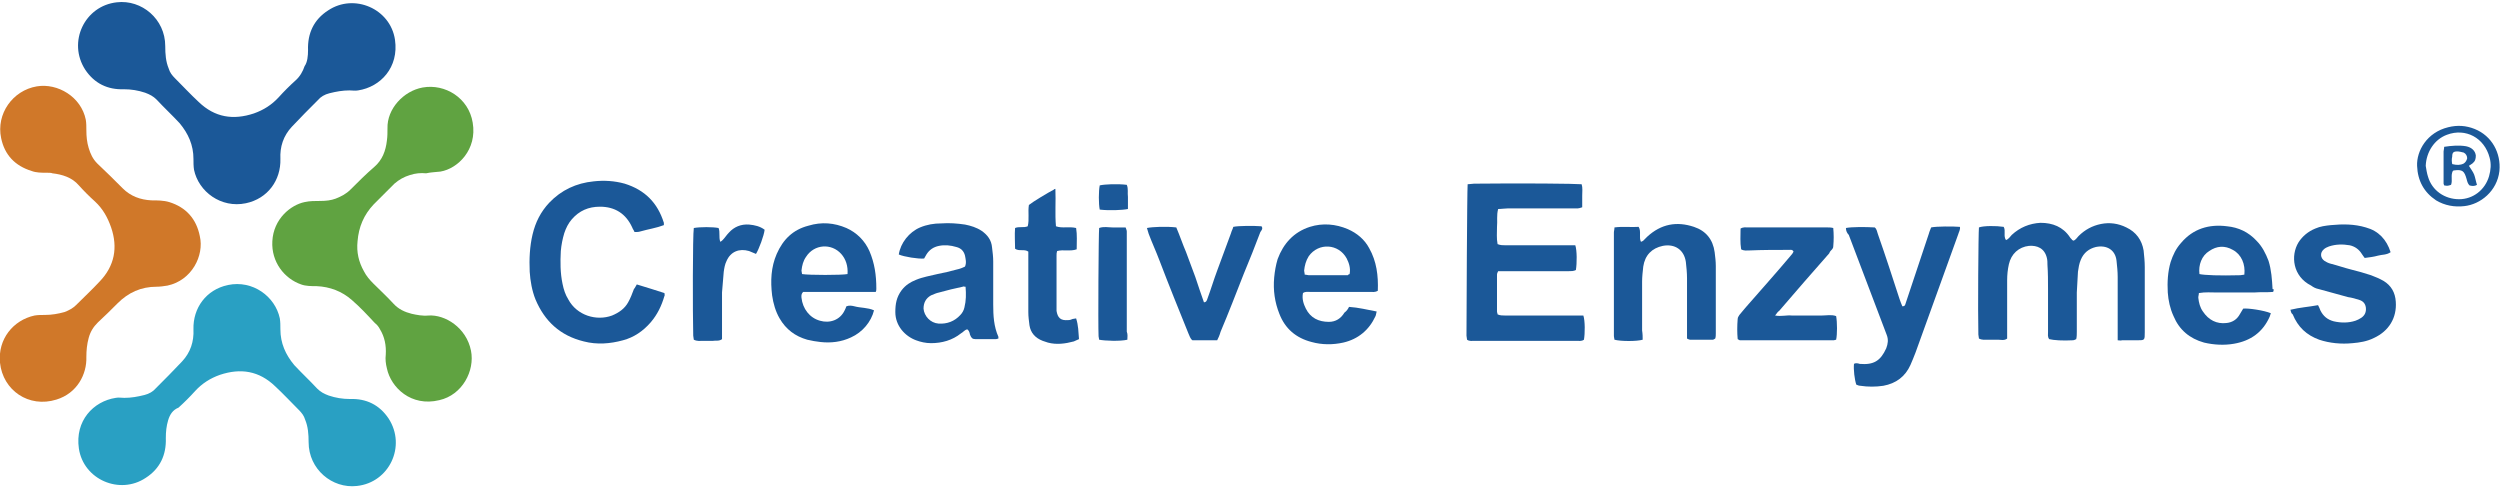 <?xml version="1.0" encoding="utf-8"?>
<!-- Generator: Adobe Illustrator 26.0.0, SVG Export Plug-In . SVG Version: 6.00 Build 0)  -->
<svg version="1.1"  xmlns="http://www.w3.org/2000/svg" xmlns:xlink="http://www.w3.org/1999/xlink" x="0px" y="0px"
	 viewBox="0 0 434.2 85.1" style="enable-background:new 0 0 434.2 85.1;" xml:space="preserve">
<style type="text/css">
	.st0{fill:#1B5898;}
	.st1{fill:#D07829;}
	.st2{fill:#60A341;}
	.st3{fill:#29A0C3;}
</style>
<path class="st0" d="M367.8,59.1c0-0.6,0-1,0-1.4c0-3.2,0-6.4,0-9.6c0-0.9-0.1-1.9-0.2-2.8c-0.2-1.9-1.7-2.8-3.6-2.4
	c-1.2,0.3-2.1,1-2.6,2.2c-0.3,0.7-0.4,1.4-0.5,2.1c-0.1,1.2-0.1,2.4-0.2,3.6c0,2.3,0,4.5,0,6.8c0,0.4,0,0.9-0.1,1.3
	c-0.2,0.1-0.4,0.2-0.6,0.2c-1.7,0.1-3.3,0-4.1-0.2c-0.3-0.4-0.2-0.8-0.2-1.3c0-2.5,0-4.9,0-7.4c0-1.4,0-2.8-0.1-4.2
	c0-0.4,0-0.8-0.1-1.2c-0.4-1.7-1.7-2.2-3.1-2.1c-1.8,0.2-3.1,1.4-3.5,3.2c-0.2,0.9-0.3,1.8-0.3,2.8c0,2.9,0,5.9,0,8.8
	c0,0.4,0,0.9,0,1.3c-0.5,0.4-1.1,0.2-1.6,0.2c-0.6,0-1.1,0-1.7,0c-0.5,0-1,0.1-1.6-0.2c0-0.2-0.1-0.5-0.1-0.7
	c-0.1-3.8,0-17.6,0.1-18.6c0.8-0.3,3-0.3,4.3-0.1c0.4,0.7-0.1,1.6,0.4,2.3c0.5-0.2,0.7-0.6,1-0.9c1.4-1.3,3.1-2,5-2.1
	c2.1,0,3.9,0.7,5.1,2.5c0.1,0.2,0.3,0.3,0.4,0.5c0,0,0.1,0,0.2,0.1c0.4-0.1,0.6-0.5,0.9-0.8c1.1-1.1,2.4-1.8,3.9-2.1
	c1.5-0.3,3-0.1,4.4,0.6c1.7,0.8,2.7,2.2,3,4c0.1,1,0.2,1.9,0.2,2.9c0,3.8,0,7.5,0,11.3c0,1.4,0,1.4-1.3,1.4c-0.9,0-1.8,0-2.7,0
	C368.4,59.2,368.2,59.1,367.8,59.1z"/>
<path class="st0" d="M254.9,32c0.4,0,0.8-0.1,1.1-0.1c8.5-0.1,17.7,0,18.7,0.1c0.2,0.6,0.1,1.3,0.1,2c0,0.6,0,1.3,0,2
	c-0.3,0.1-0.6,0.2-0.8,0.2c-0.4,0-0.7,0-1.1,0c-3.7,0-7.4,0-11.1,0c-0.5,0-1,0.1-1.6,0.1c-0.3,1.1-0.1,2.1-0.2,3.1c0,1-0.1,2,0.1,3
	c0.5,0.2,0.9,0.2,1.4,0.2c3.6,0,7.2,0,10.8,0c0.4,0,0.9,0,1.3,0c0.3,0.9,0.3,3.1,0.1,4.3c-0.4,0.2-0.8,0.2-1.3,0.2
	c-3.6,0-7.2,0-10.8,0c-0.4,0-0.9,0-1.4,0c-0.1,0.2-0.2,0.4-0.2,0.6c0,2.1,0,4.3,0,6.4c0,0.2,0.1,0.3,0.1,0.5
	c0.4,0.2,0.9,0.2,1.3,0.2c4.1,0,8.2,0,12.3,0c0.4,0,0.9,0,1.3,0c0.3,0.9,0.3,3.1,0.1,4.2c-0.4,0.3-0.9,0.2-1.3,0.2
	c-2.9,0-5.8,0-8.7,0c-3,0-6,0-9,0c-0.4,0-0.9,0.1-1.3-0.2c0-0.2-0.1-0.5-0.1-0.7C254.7,55.3,254.8,33.2,254.9,32z"/>
<path class="st0" d="M110.6,49.4c1.7,0.5,3.2,1,4.8,1.5c0,0.2,0.1,0.4,0,0.5c-0.5,1.7-1.2,3.2-2.4,4.6c-1.3,1.5-2.9,2.6-4.8,3.1
	c-2.2,0.6-4.5,0.8-6.8,0.2c-4.1-1-6.8-3.5-8.4-7.3c-0.6-1.5-0.9-3.2-1-4.8c-0.1-2.2,0-4.4,0.5-6.5c0.5-2.1,1.4-3.9,2.9-5.5
	c2.1-2.2,4.7-3.4,7.7-3.7c1.8-0.2,3.6-0.1,5.4,0.4c3.5,1.1,5.7,3.3,6.8,6.8c0,0.1,0,0.2,0,0.4c-1.3,0.5-2.7,0.7-4.1,1.1
	c-0.3,0.1-0.6,0.1-1,0.1c-0.1-0.3-0.3-0.5-0.4-0.8c-1.1-2.4-3-3.6-5.6-3.6c-2,0-3.6,0.7-4.9,2.2c-0.6,0.7-1,1.5-1.3,2.4
	c-0.3,1-0.5,2-0.6,3.1c-0.1,1.9-0.1,3.8,0.3,5.7c0.2,1,0.5,1.9,1,2.7c1.5,2.8,4.9,3.8,7.6,2.8c1.2-0.5,2.2-1.2,2.8-2.3
	c0.4-0.7,0.7-1.5,1-2.3C110.3,50,110.4,49.7,110.6,49.4z"/>
<path class="st0" d="M320.6,39.6c0.9-0.2,3.4-0.2,5-0.1c0.4,0.3,0.4,0.8,0.6,1.3c1.3,3.7,2.5,7.4,3.7,11.1c0.2,0.5,0.3,0.9,0.5,1.3
	c0.5,0,0.5-0.3,0.6-0.6c0.6-1.7,1.1-3.4,1.7-5.1c0.8-2.3,1.5-4.6,2.3-6.9c0.1-0.4,0.3-0.8,0.4-1.1c0.9-0.2,3.8-0.2,5-0.1
	c0.1,0.5-0.2,0.9-0.3,1.3c-1.6,4.4-3.2,8.9-4.8,13.3c-0.9,2.4-1.7,4.8-2.6,7.2c-0.3,0.8-0.6,1.5-0.9,2.2c-0.9,2-2.5,3.2-4.7,3.6
	c-1.3,0.2-2.7,0.2-4,0c-0.2,0-0.5-0.1-0.7-0.2c-0.3-0.9-0.5-2.6-0.4-3.6c0.3-0.2,0.7-0.1,1,0c2.4,0.2,3.6-0.5,4.6-2.7
	c0.3-0.8,0.4-1.5,0.1-2.3c-2.2-5.8-4.4-11.6-6.6-17.4C320.8,40.5,320.6,40.1,320.6,39.6z"/>
<path class="st0" d="M168,57.2c-0.5,0.1-0.7,0.5-1.1,0.7c-1.5,1.2-3.3,1.7-5.2,1.7c-0.9,0-1.8-0.2-2.6-0.5c-1.9-0.7-3.6-2.5-3.6-4.9
	c0-1.4,0.2-2.6,1.1-3.8c0.7-0.9,1.5-1.4,2.5-1.8c1.2-0.5,2.5-0.7,3.7-1c1.1-0.2,2.3-0.5,3.4-0.8c0.5-0.1,1-0.3,1.4-0.5
	c0.3-0.7,0.1-1.3,0-1.9c-0.2-0.8-0.7-1.3-1.5-1.5c-1-0.3-2-0.4-3-0.2c-1,0.2-1.7,0.7-2.2,1.5c-0.1,0.2-0.3,0.5-0.4,0.7
	c-1,0.1-3.5-0.3-4.4-0.7c0.3-2,1.8-3.9,3.7-4.7c1.2-0.5,2.4-0.7,3.7-0.7c1.4-0.1,2.7,0,4.1,0.2c1,0.2,2,0.5,2.9,1.1
	c1,0.7,1.7,1.6,1.8,2.9c0.1,0.8,0.2,1.6,0.2,2.4c0,2.5,0,5,0,7.5c0,1.9,0.1,3.8,0.9,5.6c0,0.1,0,0.2,0,0.3c-0.1,0-0.3,0.1-0.4,0.1
	c-1.2,0-2.4,0-3.6,0c-0.5,0-0.7-0.2-0.9-0.7C168.4,58.1,168.5,57.6,168,57.2z M167.7,49.8c-0.3,0-0.4-0.1-0.5,0
	c-1.4,0.3-2.7,0.6-4.1,1c-0.5,0.1-0.9,0.3-1.4,0.5c-0.9,0.5-1.3,1.3-1.3,2.3c0.1,1.3,1.2,2.5,2.6,2.6c1.5,0.1,2.8-0.4,3.8-1.5
	c0.3-0.3,0.6-0.8,0.7-1.3C167.8,52.2,167.8,51.1,167.7,49.8z"/>
<path class="st0" d="M152.1,50.7c-4.3,0-8.5,0-12.6,0c-0.4,0.4-0.3,0.7-0.3,1c0.2,1.9,1.4,3.5,3.2,4c1.7,0.5,3.5-0.1,4.3-1.8
	c0.1-0.2,0.2-0.4,0.3-0.7c0.5-0.2,1-0.1,1.4,0c1.1,0.3,2.3,0.2,3.4,0.7c-0.5,2-2,3.8-4,4.7c-1.7,0.8-3.5,1-5.3,0.8
	c-0.8-0.1-1.5-0.2-2.3-0.4c-2.1-0.6-3.7-1.8-4.8-3.7c-0.7-1.2-1.1-2.6-1.3-4c-0.3-2.5-0.2-4.9,0.8-7.2c1.1-2.5,2.8-4.2,5.5-4.9
	c2.3-0.7,4.5-0.5,6.6,0.4c1.8,0.8,3.2,2.2,4,4c0.9,2.1,1.2,4.2,1.2,6.5C152.2,50.4,152.2,50.5,152.1,50.7z M147.2,47.6
	c0.1-1.4-0.3-2.6-1.1-3.5c-1.7-1.9-4.7-1.7-6.1,0.5c-0.5,0.7-0.7,1.5-0.8,2.4c0,0.2,0.1,0.4,0.1,0.6
	C140.5,47.8,146.2,47.8,147.2,47.6z"/>
<path class="st0" d="M394.8,50.7c-1.1,0.1-2.2,0-3.3,0.1c-1,0-2.1,0-3.1,0c-1.1,0-2.2,0-3.3,0c-1,0-2.1-0.1-3.2,0.1
	c0,0.3-0.1,0.5-0.1,0.8c0.1,0.9,0.3,1.7,0.8,2.4c1,1.5,2.4,2.2,4.1,2c1-0.1,1.8-0.6,2.3-1.5c0.2-0.3,0.4-0.7,0.6-1
	c0.9-0.1,3.6,0.3,4.8,0.8c-0.1,0.2-0.1,0.4-0.2,0.6c-1.2,2.7-3.3,4.2-6.2,4.7c-1.7,0.3-3.5,0.2-5.2-0.2c-2.5-0.7-4.3-2.2-5.3-4.6
	c-0.6-1.3-0.9-2.7-1-4.1c-0.1-1.8,0-3.6,0.5-5.3c0.4-1.2,0.9-2.3,1.8-3.3c2.1-2.5,4.9-3.3,8-2.9c2,0.2,3.7,1,5.1,2.5
	c1,1,1.6,2.2,2.1,3.5c0.5,1.6,0.6,3.2,0.7,4.9C395,50.2,394.9,50.4,394.8,50.7z M382,47.6c0.9,0.2,3.5,0.3,7.1,0.2
	c0.2,0,0.5-0.1,0.7-0.1c0.2-1.8-0.5-3.5-2-4.3c-1.4-0.8-2.8-0.7-4.1,0.2C382.4,44.4,381.8,46,382,47.6z"/>
<path class="st0" d="M234.3,53.3c1.6,0.1,3.2,0.5,4.8,0.8c-0.1,0.3-0.1,0.6-0.2,0.8c-1.1,2.4-3,4-5.6,4.6c-1.8,0.4-3.7,0.4-5.5-0.1
	c-2.7-0.7-4.6-2.3-5.6-4.9c-0.8-2-1.1-4.1-0.9-6.3c0.1-1.1,0.3-2.2,0.6-3.2c1-2.7,2.8-4.7,5.6-5.6c2.2-0.7,4.5-0.5,6.6,0.4
	c1.6,0.7,2.9,1.8,3.7,3.3c1.3,2.3,1.6,4.8,1.5,7.4c-0.5,0.3-0.9,0.2-1.4,0.2c-3.4,0-6.9,0-10.3,0c-0.4,0-0.9-0.1-1.3,0.2
	c-0.2,1,0.1,1.9,0.5,2.7c0.8,1.6,2.2,2.3,4,2.3c1.2,0,2.1-0.6,2.7-1.6C233.9,54,234.1,53.7,234.3,53.3z M234.4,47.6
	c0.2-1-0.1-1.9-0.5-2.7c-1.4-2.6-4.9-2.8-6.6-0.4c-0.5,0.8-0.7,1.6-0.8,2.5c0,0.2,0.1,0.4,0.1,0.7c0.3,0,0.5,0.1,0.7,0.1
	c2.3,0,4.5,0,6.8,0C234.1,47.7,234.2,47.7,234.4,47.6z"/>
<path class="st0" d="M285.3,59c-1,0.3-3.8,0.3-4.9,0c0-0.2-0.1-0.4-0.1-0.7c0-6,0-11.9,0-17.9c0-0.3,0.1-0.5,0.1-0.9
	c1.5-0.2,2.9,0,4.2-0.1c0.5,0.8,0,1.8,0.4,2.6c0.2-0.1,0.3-0.1,0.4-0.2c0.2-0.2,0.5-0.5,0.7-0.7c2.4-2.2,5.1-2.7,8.1-1.7
	c2.1,0.7,3.3,2.2,3.6,4.4c0.1,0.8,0.2,1.6,0.2,2.4c0,3.9,0,7.8,0,11.7c0,0.3,0,0.6-0.1,0.9c-0.2,0.1-0.3,0.2-0.4,0.2
	c-1.3,0-2.7,0-4,0c-0.1,0-0.3-0.1-0.5-0.2c0-0.4,0-0.9,0-1.3c0-3.1,0-6.1,0-9.2c0-0.9-0.1-1.9-0.2-2.8c-0.3-2.1-1.9-3.2-4-2.8
	c-1.9,0.4-3.1,1.6-3.4,3.6c-0.1,0.9-0.2,1.8-0.2,2.6c0,2.8,0,5.7,0,8.5C285.3,58,285.3,58.5,285.3,59z"/>
<path class="st0" d="M397.8,53.8c1.6-0.4,3.2-0.5,4.8-0.8c0.2,0.4,0.3,0.6,0.4,0.9c0.5,1,1.2,1.6,2.3,1.9c1.3,0.3,2.6,0.3,3.8-0.1
	c0.3-0.1,0.7-0.3,1-0.5c0.6-0.4,0.9-1,0.8-1.8c-0.1-0.7-0.5-1.1-1.1-1.3c-0.6-0.2-1.3-0.4-2-0.5c-1.7-0.5-3.4-0.9-5.1-1.4
	c-0.5-0.1-0.9-0.3-1.3-0.6c-3.2-1.6-3.6-5.2-2.2-7.5c0.7-1.1,1.7-1.9,2.9-2.4c0.9-0.4,1.8-0.5,2.7-0.6c2.1-0.2,4.1-0.2,6.1,0.4
	c2.2,0.6,3.6,2.1,4.3,4.3c-0.7,0.5-1.5,0.4-2.2,0.6c-0.7,0.2-1.5,0.3-2.3,0.4c-0.2-0.3-0.4-0.5-0.5-0.7c-0.5-0.8-1.2-1.3-2.1-1.5
	c-1.2-0.2-2.4-0.2-3.6,0.2c-0.3,0.1-0.7,0.3-0.9,0.5c-0.7,0.6-0.6,1.5,0.1,2c0.3,0.2,0.7,0.4,1.1,0.5c1.2,0.3,2.3,0.7,3.5,1
	c1.2,0.3,2.3,0.6,3.5,1c0.8,0.3,1.5,0.6,2.2,1c1.3,0.8,2,2,2.1,3.6c0.2,2.8-1.2,5.1-3.8,6.3c-1.2,0.6-2.5,0.8-3.7,0.9
	c-2,0.2-4,0-5.8-0.6c-2.2-0.8-3.7-2.2-4.6-4.4C397.9,54.4,397.9,54.1,397.8,53.8z"/>
<path class="st0" d="M308.3,54.8c1.1,0.2,2-0.1,2.9,0c0.8,0,1.7,0,2.5,0c0.9,0,1.8,0,2.7,0c0.8,0,1.7-0.2,2.5,0.1
	c0.2,1.1,0.2,3.2,0,4.1c-0.1,0-0.3,0.1-0.4,0.1c-5.4,0-10.9,0-16.3,0c-0.1,0-0.2-0.1-0.4-0.2c-0.1-1.1-0.1-2.3,0-3.5
	c0-0.3,0.2-0.5,0.3-0.7c0.3-0.4,0.7-0.8,1-1.2c2.7-3.1,5.4-6.1,8-9.2c0.2-0.2,0.3-0.4,0.4-0.6c-0.2-0.4-0.5-0.3-0.8-0.3
	c-2.3,0-4.6,0-6.9,0.1c-0.4,0-0.9,0.1-1.4-0.2c-0.2-1.2-0.1-2.4-0.1-3.6c0.5-0.3,0.9-0.2,1.4-0.2c3.5,0,6.9,0,10.4,0
	c1.1,0,2.2,0,3.3,0c0.3,0,0.6,0,1,0.1c0.1,1.1,0.1,2.1,0,3.2c0,0.2-0.1,0.4-0.2,0.5c-0.2,0.2-0.4,0.4-0.5,0.7
	c-2.9,3.3-5.8,6.6-8.7,10C308.8,54.1,308.6,54.4,308.3,54.8z"/>
<path class="st0" d="M211.4,59.1c-1.6,0-3,0-4.3,0c-0.4-0.3-0.5-0.8-0.7-1.2c-1.7-4.2-3.4-8.4-5-12.6c-0.6-1.6-1.3-3.1-1.9-4.7
	c-0.1-0.3-0.2-0.7-0.3-1c0.9-0.2,3.4-0.3,5.1-0.1c0.6,1.4,1.1,2.9,1.7,4.3c0.5,1.4,1.1,2.9,1.6,4.3c0.5,1.5,1,3,1.5,4.4
	c0.4,0,0.5-0.3,0.6-0.6c0.6-1.6,1.1-3.3,1.7-4.9c0.8-2.2,1.6-4.3,2.4-6.5c0.1-0.4,0.3-0.7,0.4-1.1c0.9-0.2,3.6-0.2,4.9-0.1
	c0.3,0.4,0,0.7-0.2,1c-0.9,2.4-1.9,4.9-2.9,7.3c-1.3,3.3-2.6,6.7-4,10C211.8,58.3,211.6,58.7,211.4,59.1z"/>
<path class="st0" d="M183.3,32.8c0.1,2.2-0.1,4.3,0.1,6.5c1.1,0.4,2.3,0,3.5,0.3c0.2,1.2,0.1,2.4,0.1,3.7c-1.1,0.4-2.3,0-3.4,0.3
	c-0.1,0.3-0.1,0.5-0.1,0.8c0,3,0,6.1,0,9.1c0,0.2,0,0.3,0,0.5c0.2,1.2,0.7,1.7,2,1.6c0.3,0,0.6-0.1,0.8-0.2c0.2,0,0.4-0.1,0.6-0.1
	c0.4,1.2,0.4,2.4,0.5,3.6c-0.3,0.1-0.6,0.3-0.9,0.4c-1.5,0.4-3,0.6-4.5,0.2c-0.3-0.1-0.6-0.2-0.9-0.3c-1.3-0.5-2.1-1.4-2.3-2.7
	c-0.1-0.8-0.2-1.5-0.2-2.3c0-3.1,0-6.1,0-9.2c0-0.4,0-0.9,0-1.3c-0.7-0.5-1.6,0-2.3-0.5c0-1.2-0.1-2.4,0-3.6c0.7-0.3,1.5,0,2.2-0.3
	c0.3-1.2,0-2.5,0.2-3.7c0.6-0.5,3.4-2.2,4.4-2.7C182.9,32.8,183.1,32.9,183.3,32.8z"/>
<path class="st0" d="M120.5,39.6c1.1-0.2,3.3-0.2,4.3,0c0.3,0.7,0,1.6,0.3,2.4c0.2-0.1,0.3-0.2,0.4-0.3c0.4-0.4,0.7-0.9,1.1-1.3
	c0.9-1,2.1-1.5,3.5-1.4c1,0.1,1.9,0.3,2.7,0.9c-0.1,1-1,3.4-1.5,4.2c-0.4-0.2-0.8-0.3-1.2-0.5c-1.7-0.5-3.2,0.1-3.9,1.7
	c-0.3,0.6-0.4,1.2-0.5,1.9c-0.1,1.2-0.2,2.4-0.3,3.6c0,2.3,0,4.6,0,6.9c0,0.4,0,0.8,0,1.2c-0.5,0.4-1.1,0.2-1.6,0.3
	c-0.6,0-1.1,0-1.7,0c-0.5,0-1,0.1-1.6-0.2c0-0.2-0.1-0.5-0.1-0.7C120.3,54.5,120.3,40.7,120.5,39.6z"/>
<path class="st0" d="M195.8,59c-1.2,0.3-3.9,0.2-4.9,0c0-0.2-0.1-0.4-0.1-0.6c-0.1-2,0-17.9,0.1-18.8c0.8-0.3,1.6-0.1,2.3-0.1
	c0.8,0,1.5,0,2.3,0c0.1,0.3,0.2,0.5,0.2,0.7c0,0.3,0,0.6,0,0.8c0,5.5,0,11.1,0,16.6C195.9,58.1,195.8,58.5,195.8,59z"/>
<path class="st0" d="M419.8,28.8c-0.1-2.6,1.7-5.8,5.4-6.7c1.6-0.4,3.1-0.3,4.6,0.3c3,1.2,4.6,4.2,4.3,7.3c-0.4,3.5-3.3,5.8-6.1,6.1
	c-1.7,0.2-3.4-0.1-4.9-1C421,33.4,419.9,31.4,419.8,28.8z M421.3,28.8c0.1,0.6,0.2,1.3,0.4,1.9c0.7,2.4,2.9,3.9,5.4,3.9
	c2.4,0,4.5-1.6,5.2-4c0.3-1.1,0.4-2.1,0.1-3.2c-0.9-3.5-4.2-5.2-7.4-4C422.8,24.2,421.4,26.4,421.3,28.8z"/>
<path class="st0" d="M191,36.4c-0.2-1-0.2-3.2,0-4.2c0.8-0.2,3.1-0.3,4.7-0.1c0.3,0.7,0.1,1.4,0.2,2.1c0,0.7,0,1.4,0,2.1
	C195,36.5,192.6,36.6,191,36.4z"/>
<path class="st0" d="M424.5,25.5c1.3-0.2,2.6-0.3,3.8-0.1c1,0.2,1.6,0.8,1.7,1.6c0,0.6-0.1,1-0.6,1.4c-0.2,0.1-0.4,0.3-0.6,0.4
	c0.3,0.5,0.7,1,0.9,1.5c0.2,0.5,0.3,1.2,0.5,1.8c-0.5,0.3-0.9,0.2-1.3,0.1c-0.3-0.3-0.4-0.7-0.5-1.1c-0.4-1.4-0.7-1.7-2.2-1.5
	c0,0-0.1,0-0.2,0.1c-0.4,0.8,0,1.6-0.3,2.4c-0.6,0.2-0.6,0.2-1.2,0.1c0-0.1-0.1-0.2-0.1-0.3c0-1.9,0-3.7,0-5.6
	C424.4,26.1,424.5,25.9,424.5,25.5z M425.9,28.5c0.8,0.2,1.4,0.2,2-0.1c0.3-0.2,0.5-0.5,0.6-0.9c0-0.4-0.2-0.8-0.6-1
	c-0.4-0.1-0.8-0.2-1.1-0.2c-0.7,0-0.9,0.2-0.9,0.9C425.8,27.6,425.8,28,425.9,28.5z"/>
<g>
	<path class="st1" d="M8,30c-0.8,0-1.7,0-2.5-0.3c-2.9-0.9-4.7-2.8-5.3-5.7c-0.9-4.2,2-8.3,6.2-9c3.6-0.6,7.7,1.8,8.5,5.8
		c0.1,0.6,0.1,1.2,0.1,1.8c0,1.1,0.1,2.1,0.4,3.1c0.3,1,0.7,1.9,1.5,2.7c1.5,1.4,3,2.9,4.4,4.3c1.4,1.4,3.1,2,5,2.1
		c1,0,2.1,0,3.1,0.3c2.9,0.9,4.7,2.9,5.3,5.9c0.8,3.4-1.4,7.7-5.6,8.6c-0.6,0.1-1.3,0.2-1.9,0.2c-2.7,0-4.9,1-6.8,2.9
		c-1.1,1.1-2.2,2.2-3.4,3.3c-0.8,0.8-1.3,1.6-1.6,2.7c-0.3,1.1-0.4,2.2-0.4,3.3c0.1,3-1.6,6.3-5.2,7.4c-4.8,1.5-9.3-1.6-9.8-6.4
		c-0.4-4.1,2.3-7.4,6-8.2c0.6-0.1,1.2-0.1,1.8-0.1c1.2,0,2.3-0.2,3.4-0.5c0.8-0.3,1.5-0.7,2-1.2c1.4-1.4,2.8-2.7,4.1-4.1
		c2.6-2.7,3.2-5.9,2-9.4c-0.6-1.7-1.4-3.2-2.8-4.5c-1-0.9-1.9-1.8-2.8-2.8c-1.2-1.4-2.9-1.9-4.6-2.1C8.9,30,8.5,30,8,30z"/>
	<path class="st2" d="M74,30.1c-0.9-0.1-1.9,0-2.8,0.3c-1,0.3-1.9,0.8-2.7,1.5c-1.2,1.2-2.4,2.4-3.6,3.6c-1.7,1.8-2.6,3.9-2.8,6.4
		c-0.2,1.9,0.2,3.6,1.1,5.2c0.4,0.8,1,1.5,1.6,2.1c1.2,1.2,2.4,2.3,3.5,3.5c0.9,1,2,1.5,3.2,1.8c0.9,0.2,1.9,0.4,2.9,0.3
		c2.9-0.2,6.6,2.1,7.4,6.1c0.7,3.5-1.5,7.7-5.5,8.6c-4.9,1.2-8.4-2.2-9.1-5.5c-0.2-0.8-0.3-1.6-0.2-2.4c0.1-1.6-0.2-3.1-1-4.4
		c-0.2-0.4-0.5-0.8-0.9-1.1c-1.3-1.4-2.6-2.8-4-4c-1.7-1.5-3.8-2.3-6.1-2.4c-0.9,0-1.9,0-2.7-0.3c-2.9-1-5.2-3.9-5-7.5
		c0.2-3.9,3.2-6.3,5.6-6.8c0.9-0.2,1.8-0.2,2.8-0.2c0.9,0,1.8-0.1,2.6-0.4c1-0.4,1.8-0.8,2.6-1.6c1.3-1.3,2.7-2.7,4.1-3.9
		c1.4-1.2,2-2.8,2.2-4.6c0.1-0.7,0.1-1.4,0.1-2.1c-0.1-3.4,2.8-6.5,6.1-7.1c3.9-0.7,8,1.8,8.7,6.1c0.8,4.7-2.6,8-5.6,8.5
		C75.7,29.9,74.9,29.9,74,30.1z"/>
</g>
<g>
	<path class="st0" d="M53.5,8.7c-0.1-2.9,1-5.3,3.5-6.9c4.5-3,10.8-0.3,11.6,5.1c0.7,4.8-2.5,8.2-6.4,8.8c-0.5,0.1-1,0-1.5,0
		c-1.2,0-2.3,0.2-3.5,0.5c-0.8,0.2-1.5,0.6-2,1.2c-1.5,1.5-3,3-4.5,4.6c-1.5,1.6-2.1,3.5-2,5.6c0.1,3.7-2.2,6.9-6,7.7
		c-4.3,0.9-8.2-2-9-5.8c-0.1-0.6-0.1-1.3-0.1-1.9c0-2.4-0.9-4.4-2.4-6.2c-1.3-1.4-2.7-2.7-4-4.1c-0.6-0.6-1.2-0.9-2-1.2
		c-1.2-0.4-2.4-0.6-3.7-0.6c-2.8,0.1-5.1-1-6.7-3.4c-3.1-4.8-0.1-11.1,5.5-11.7c4.3-0.5,8.4,2.9,8.4,7.6c0,1.4,0.1,2.7,0.6,3.9
		c0.2,0.7,0.6,1.2,1.1,1.7c1.4,1.4,2.7,2.8,4.1,4.1c2.8,2.7,6,3.2,9.6,2c1.7-0.6,3.1-1.5,4.3-2.8c0.9-1,1.9-2,2.9-2.9
		c0.8-0.7,1.3-1.6,1.6-2.5C53.4,10.8,53.5,9.7,53.5,8.7z"/>
	<path class="st3" d="M28.8,76.1c0.1,2.9-1,5.3-3.5,6.9c-4.5,3-10.8,0.3-11.6-5.1c-0.7-4.8,2.5-8.2,6.4-8.8c0.5-0.1,1,0,1.5,0
		c1.2,0,2.3-0.2,3.5-0.5c0.8-0.2,1.5-0.6,2-1.2c1.5-1.5,3-3,4.5-4.6c1.5-1.6,2.1-3.5,2-5.6c-0.1-3.7,2.2-6.9,6-7.7
		c4.3-0.9,8.2,2,9,5.8c0.1,0.6,0.1,1.3,0.1,1.9c0,2.4,0.9,4.4,2.4,6.2c1.3,1.4,2.7,2.7,4,4.1c0.6,0.6,1.2,0.9,2,1.2
		c1.2,0.4,2.4,0.6,3.7,0.6c2.8-0.1,5.1,1,6.7,3.4c3.1,4.8,0.1,11.1-5.5,11.7c-4.3,0.5-8.4-2.9-8.4-7.6c0-1.4-0.1-2.7-0.6-3.9
		c-0.2-0.7-0.6-1.2-1.1-1.7c-1.4-1.4-2.7-2.8-4.1-4.1c-2.8-2.7-6-3.2-9.6-2c-1.7,0.6-3.1,1.5-4.3,2.8c-0.9,1-1.9,2-2.9,2.9
		C30,71.2,29.5,72,29.2,73C28.9,74,28.8,75,28.8,76.1z"/>
</g>
</svg>
